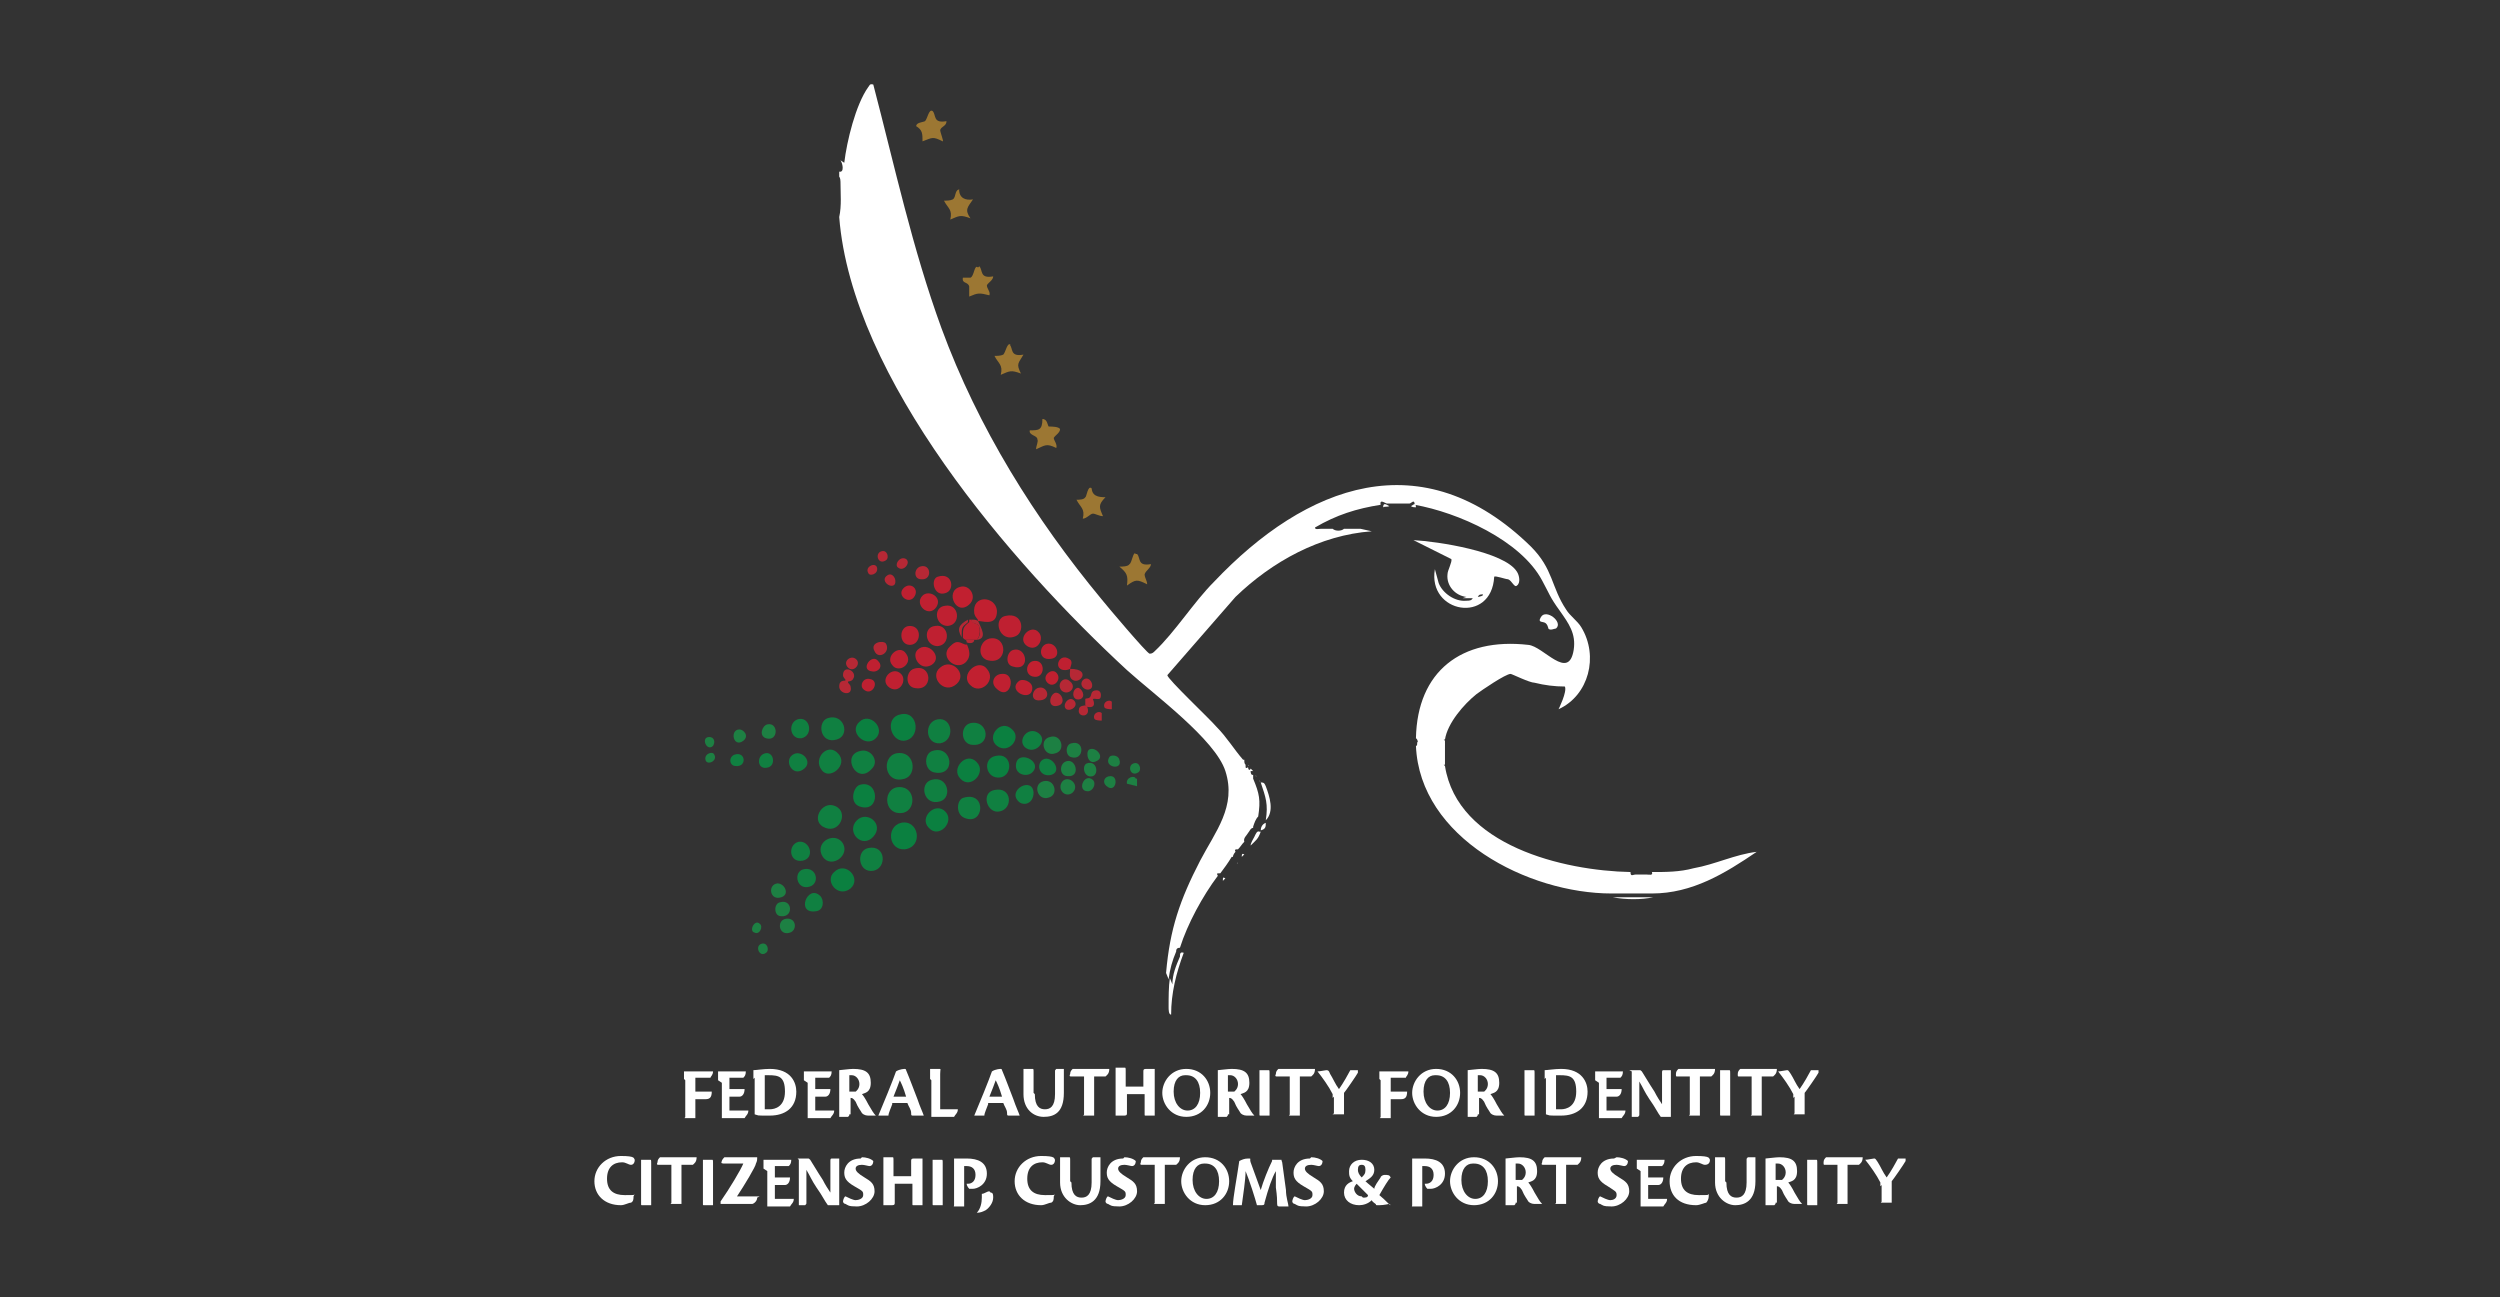 <?xml version="1.0" encoding="UTF-8"?>
<svg id="Layer_1" xmlns="http://www.w3.org/2000/svg" version="1.1" viewBox="0 0 198.1 102.8">
  <rect x="0" y="0" width="198.1" height="102.8" fill="#333333" stroke="none"/>
  <!-- Generator: Adobe Illustrator 29.1.0, SVG Export Plug-In . SVG Version: 2.1.0 Build 142)  -->
  <defs>
    <style>
      .st0 {
        fill: #9c7733;
      }

      .st1 {
        fill: #108041;
      }

      .st2 {
        fill: #c12030;
      }

      .st3 {
        fill: #bf2031;
      }

      .st4 {
        fill: #fff;
      }

      .st5 {
        fill: #0b8040;
      }

      .st6 {
        fill: #b62835;
      }

      .st7 {
        fill: #1d8043;
      }
    </style>
  </defs>
  <path class="st4" d="M66.9,12.9c.2-1.7.9-4.6,1.9-6,.1-.1.1-.3.4-.2,1.7,6.5,3.1,13,5.4,19.3,2.9,7.9,7.4,15.1,12.7,21.5.4.5,3.6,4.3,3.8,4.3.2,0,.3-.1.4-.2,1.6-1.5,3.1-3.9,4.7-5.5,7.3-7.7,16.5-11.2,25.1-2.8,1.8,1.8,1.6,3.2,2.8,5,.3.5.9.9,1.2,1.4,1.4,2.3.6,5.4-1.8,6.5,0,0,.7-1.4.5-1.8-.8,0-1.6-.1-2.4-.3-.4,0-1.8-.7-1.9-.7-.4,0-2.3,1.3-2.7,1.6-1,.8-2.3,2.3-2.5,3.6h-.1c0,0,.1.1.1.1,0,.5,0,1.4,0,1.9h-.1c0,0,.1.1.1.1,1,6.3,9.4,8.3,14.7,8.4,0,.4.2.2.4.2.3,0,.6,0,.9,0,.2,0,.5.1.4-.2,1.1,0,2.2,0,3.3-.3,1.7-.3,3.3-1.1,5-1.3-2.5,1.7-5.1,3.3-8.3,3.3-1,0-2.1,0-3.2,0-6.6,0-15.2-4.4-15.5-11.7.2,0,.2-.5,0-.6.1-5.3,3.6-8,8.9-7.4,1.2.1,3.2,2.9,3.6.4.2-1.3-.4-2.1-1.1-3.1-.8-1.1-.8-1.3-1.4-2.4-1.7-3.2-6.7-5.4-10.1-6,0-.5-.3-.1-.4-.1-.5,0-1.2,0-1.8,0-.1,0-.6-.4-.5.1-1.9.3-3.5.8-5.2,1.8,0,.2.3.1.5.1h0c0,0,0,0,0,0h.9c.2.2.7.2.9,0,.4,0,.9,0,1.3,0l.9.2c-4.1.3-7.9,2.4-10.8,5.2l-5.4,6.2c0,.3,3.4,3.5,3.9,4.1.8.8,1.4,1.8,2.1,2.6h.1c0,.2,0,.3.1.4,0,.3,0,.3.2.2,0,0,0,.2.1.2h.1c0,.2,0,.3.1.4h.1c0,.1,0,.2,0,.3.5,1.2.6,1.7.4,3h0c-.2.2-.3.5-.4.8,0,0,0,0,0,.1-.2,0-.3.3-.4.4-.1.2-.4.4-.3.7-.2.2-.3.4-.5.6-.2,0-.3,0-.2.2,0,0-.2.2-.2.4h-.1c-.3.5-.6.9-.9,1.3-.3,0-.3,0-.2.2-1.2,1.6-2.4,3.8-3,5.7-.3,0-.3.2-.3.3-.3.7-.5,1.4-.6,2.2l-.2-.5c.3-3.5,1.1-5.8,2.7-8.9,1.2-2.3,2.9-4.3,2-7.1-.8-2.5-5.7-6.1-7.8-8-9.2-8.5-21.8-23.1-22.8-35.9.2-.9.1-1.9.1-2.8,0-.3-.1-.4-.1-.4v-.4c.4.1.3-.6.1-.9"/>
  <path class="st4" d="M116.2,47.3c-.9-.1-1.6-.9-1.5-1.8,0-.3.4-1,.3-1.2l-3-1.5c1.9.1,7.2.9,8.2,2.5.2.3.3.9,0,1.1-.2.2-.4-.4-.7-.5-.2,0-1-.3-1.1-.2-.2,3.8-5.3,2.9-4.7-.6l.3,1.1c.3.8,1.3,1.5,2.2,1.4.2,0,.4,0,.5-.2-.2,0-.5,0-.8,0M117.5,47.1c-.2,0-.3,0-.4.2.1,0,.5-.1.4-.2"/>
  <path class="st5" d="M71.4,65.2c1.4-.3,1.8,1.9.3,2.1-1.3.1-1.5-1.8-.3-2.1"/>
  <path class="st5" d="M71.4,56.6c1.4-.3,1.6,2,.2,2.1-1.1,0-1.5-1.9-.2-2.1"/>
  <path class="st1" d="M71,59.7c1.5-.3,1.7,1.7.7,2-1.6.5-1.9-1.7-.7-2"/>
  <path class="st1" d="M71,62.4c1.5-.3,1.7,1.7.6,2-1.5.3-1.7-1.7-.6-2"/>
  <path class="st0" d="M90.1,43.9c.3.3,0,1,1.1.8,0,.3-.4.5-.5.8,0,.3.2.5.2.8-.8-.4-.9-.4-1.6.1.1-.8,0-1-.6-1.5.2,0,.7,0,.8-.2.2-.1.3-1.1.5-.8"/>
  <path class="st0" d="M73.9,8.8c.3.3,0,1,1.1.8,0,.4-.4.4-.5.7,0,.2.3.9.2.9-.8-.4-.8-.3-1.6,0,0-.6,0-.9-.5-1.2,0-.3.5-.3.7-.4.2-.2.3-1,.6-.8"/>
  <path class="st0" d="M77.6,21.1c.3.3,0,1,1.1.8,0,.3-.4.5-.5.7,0,.3.3.5.2.8-.8-.2-.9-.2-1.6.1,0-.2,0-.5,0-.8-.1-.4-.6-.2-.5-.7.2,0,.4,0,.6,0,.3-.1.3-1.1.6-.8"/>
  <path class="st0" d="M86.5,38.6c0,.7.5.8,1.1.8-.6.6-.5.8-.2,1.5-.3,0-.6-.2-.8-.2s-.5.4-.8.4c.2-.8-.2-.9-.5-1.5.2,0,.6,0,.7-.2.1,0,.2-1,.5-.7"/>
  <path class="st0" d="M83.2,33.8c.1,0,.7,0,.8.2,0,.3-.4.5-.5.7,0,.2.3.5.2.8-.8-.4-.9-.2-1.6.1,0-.3.2-.6.1-.8,0-.3-.7-.3-.6-.7.7,0,1,0,1-.9.4,0,.4.5.5.6"/>
  <path class="st0" d="M80,27.3c.3.3,0,1,1.1.8-.4.7-.6.7-.2,1.5-.8-.3-.9-.2-1.6.1.2-.8-.2-.9-.5-1.5.2,0,.5,0,.7-.1.2-.2.3-1,.6-.8"/>
  <path class="st0" d="M76,15c0,.7.5.9,1.1.8-.4.6-.7.8-.2,1.5-.8-.3-.9-.2-1.6.1.2-.8-.2-.9-.5-1.5.2,0,.5,0,.7-.1.3-.2.1-.8.6-.8"/>
  <path class="st5" d="M67.9,65c.8-.8,2.2.3,1.3,1.3-.9,1-2.2-.4-1.3-1.3"/>
  <path class="st5" d="M66.1,69.1c.9-.9,2.2.5,1.3,1.3-1,.8-2.1-.6-1.3-1.3"/>
  <path class="st1" d="M68.2,59.5c.8-.2,1.5.8.9,1.4-1.2,1.4-2.5-1.1-.9-1.4"/>
  <path class="st1" d="M68.8,67.2c1.4-.3,1.5,1.6.4,1.8-1.2.2-1.4-1.6-.4-1.8"/>
  <path class="st2" d="M76.6,51c.2.5.4,1-.1,1.5-.8.7-2.1-.5-1.2-1.3.6-.6.8-.2,1.3-.1"/>
  <path class="st1" d="M73.9,59.5c1.6-.5,1.9,2.1.1,1.7-.8-.2-.8-1.5-.1-1.7"/>
  <path class="st1" d="M66.7,66.7c.8,1-.8,2.2-1.5,1.2-.7-1.1.8-2,1.5-1.2"/>
  <path class="st2" d="M74.5,52.9c.9-.8,2.2.5,1.3,1.3-1,.9-2.2-.6-1.3-1.3"/>
  <path class="st2" d="M77.5,49.2c0-.2-.2-.2-.3-.6-.2-1.5,1.7-1.4,1.8-.2,0,1.1-.8.9-1.5.8"/>
  <path class="st1" d="M74.3,57c1.2-.2,1.4,1.7.2,1.9-1.2.1-1.3-1.7-.2-1.9"/>
  <path class="st3" d="M78.4,50.6c1.5-.3,1.5,2.2-.2,1.7-.8-.3-.6-1.5.2-1.7"/>
  <path class="st1" d="M65.1,61c-.7-.9.5-2.2,1.3-1.3.9.9-.7,2.2-1.3,1.3"/>
  <path class="st1" d="M73.8,61.8c1.3-.4,1.7,1.4.7,1.7-1.3.4-1.7-1.4-.7-1.7"/>
  <path class="st1" d="M76.4,63.2c1.8-.5,1.6,2.3,0,1.6-.7-.3-.6-1.5,0-1.6"/>
  <path class="st5" d="M69.4,58.5c-.8.8-2.2-.5-1.3-1.3.8-.8,2.1.5,1.3,1.3"/>
  <path class="st1" d="M65.6,56.9c1.3-.4,1.8,1.4.7,1.7-1.3.4-1.6-1.4-.7-1.7"/>
  <path class="st5" d="M68.1,62.2c1.6-.5,1.7,2.3,0,1.7-.8-.3-.5-1.5,0-1.7"/>
  <path class="st1" d="M66.4,64c.8.6,0,2.2-1.2,1.5-1-.6.1-2.3,1.2-1.5"/>
  <path class="st1" d="M76.9,57.3c1.5-.3,1.7,2,0,1.7-.8-.2-.8-1.5,0-1.7"/>
  <path class="st3" d="M79.7,48.8c1.4-.3,1.5,1.3.8,1.6-1.3.6-1.9-1.4-.8-1.6"/>
  <path class="st2" d="M78.2,53c.8.9-.5,2.1-1.3,1.3-.9-.8.6-2.2,1.3-1.3"/>
  <path class="st5" d="M74.9,64.3c.8.8-.5,2.2-1.3,1.3-.8-.8.5-2.1,1.3-1.3"/>
  <path class="st5" d="M77.4,60.4c.8.8-.5,2.2-1.3,1.3-.8-.8.5-2.2,1.3-1.3"/>
  <path class="st1" d="M78.8,62.6c1.4-.3,1.5,1.5.4,1.7-1,.2-1.5-1.5-.4-1.7"/>
  <path class="st5" d="M78.9,59.9c1.3-.3,1.4,1.5.4,1.7-1.2.2-1.5-1.5-.4-1.7"/>
  <path class="st5" d="M80.2,57.8c.8.7-.3,2-1.2,1.3-.9-.7.3-2.2,1.2-1.3"/>
  <path class="st2" d="M76.1,46.5c.7-.2,1.3.7.8,1.3-1.1,1.2-2.1-1-.8-1.3"/>
  <path class="st3" d="M72.4,53c1.5-.5,1.6,1.9,0,1.5-.7-.2-.6-1.3,0-1.5"/>
  <path class="st3" d="M74.9,48c1.1-.2,1.3,1.5.2,1.6-1,0-1.2-1.5-.2-1.6"/>
  <path class="st3" d="M74.1,49.6c1.1-.2,1.3,1.5.2,1.6-1,0-1.2-1.5-.2-1.6"/>
  <path class="st3" d="M72.7,51.5c.8-.8,2.1.6,1.1,1.2-.9.5-1.6-.7-1.1-1.2"/>
  <path class="st2" d="M77,49.1c0,.4.5.2.6.6.1.4,0,.8-.2,1h-.1c-.2,0-.5,0-.8,0,0,0-.2-.1-.2-.2,0-.7,0-.8.5-1.2,0,0,0-.2,0-.2,0,0,.2,0,.2,0"/>
  <path class="st1" d="M63.3,66.7c.9-.1,1.3,1.3.3,1.5-1.1.2-1.2-1.3-.3-1.5"/>
  <path class="st1" d="M63.2,57c1-.3,1.3,1.3.3,1.5-.9.1-1.1-1.2-.3-1.5"/>
  <path class="st1" d="M81.2,59.2c-.6-.6.3-1.7,1.1-1.1.8.6-.3,1.8-1.1,1.1"/>
  <path class="st1" d="M63.6,68.9c1-.3,1.4.9.7,1.3-1.1.5-1.5-1-.7-1.3"/>
  <path class="st1" d="M81.8,61.2c-.4.4-1.3.2-1.3-.5,0-1.4,2.2-.4,1.3.5"/>
  <path class="st1" d="M80.7,63.5c-.9-.9,1.1-2,1.2-.7,0,.9-.8,1.1-1.2.7"/>
  <path class="st1" d="M65,71c.3.3.3,1.1-.3,1.2-1.7.3-.7-2.2.3-1.2"/>
  <path class="st3" d="M72.1,49.6c1,0,.9,1.5,0,1.5s-.9-1.5,0-1.5"/>
  <path class="st3" d="M71.4,53.4c.5.5-.1,1.6-.9,1.1-.9-.6.2-1.8.9-1.1"/>
  <path class="st1" d="M62.7,59.9c.7-.7,1.9.5.9,1.1-.8.5-1.4-.6-.9-1.1"/>
  <path class="st3" d="M73.1,47.2c.5-.5,1.6.1,1.1.9-.6.9-1.8-.2-1.1-.9"/>
  <path class="st3" d="M74.3,45.7c1.2-.4,1.4,1.1.6,1.3-.9.3-1.2-1.1-.6-1.3"/>
  <path class="st3" d="M80.3,51.5c1.1-.3,1.4,1.8-.1,1.3-.6-.2-.4-1.2.1-1.3"/>
  <path class="st3" d="M82.3,50.1c.5.5-.1,1.6-.9,1.1-.9-.6.3-1.8.9-1.1"/>
  <path class="st3" d="M79.4,53.4c1.2-.1.7,2.2-.4,1.2-.6-.5-.2-1.2.4-1.2"/>
  <path class="st4" d="M93.8,75.5c-.6,1.6-1,3.2-1,4.9-.2,0-.2-.4-.2-.6,0-.8,0-1.6.1-2.3l.2.5c0-.8.3-1.5.6-2.2,0-.2,0-.4.3-.3"/>
  <path class="st7" d="M83.2,58.4c.9-.3,1.3,1.1.4,1.3-.9.3-1.3-1.1-.4-1.3"/>
  <path class="st3" d="M70.7,52.7c-.6-.7.6-1.7,1.1-.9.6.8-.6,1.6-1.1.9"/>
  <path class="st7" d="M82.7,61.9c.9-.2,1.2,1.1.4,1.3-.9.3-1.3-1.1-.4-1.3"/>
  <path class="st1" d="M82.5,60.3c.7-.7,1.8.8.8,1.1-.8.2-1.2-.6-.8-1.1"/>
  <path class="st3" d="M80.7,54c.3-.3,1.1,0,1.1.5,0,1.2-2,.3-1.1-.5"/>
  <path class="st3" d="M83.1,51c.7,0,1,1.1.2,1.2-1.1.2-1-1.2-.2-1.2"/>
  <path class="st2" d="M81.8,52.4c1.1-.3,1.1,1.5,0,1.2-.6-.2-.5-1,0-1.2"/>
  <path class="st6" d="M67.2,54.1c0,0,.2.2.2.3.2.8-.9.6-.9,0s.5-.4.5-.5-.2-.2-.2-.4c0-.9,1.2-.3.8.3-.1.2-.4.2-.4.2"/>
  <path class="st4" d="M122.7,49.9s0-.3-.2-.5c-.2-.2-.7,0-.4-.5.4-.7,1.8.4,1.2.9-.1,0-.5.2-.6,0"/>
  <path class="st7" d="M61.8,71.5c1-.3,1.1,1.2.1,1.1-.6,0-.6-1-.1-1.1"/>
  <path class="st7" d="M84.9,58.9c1.1-.3,1,1.4,0,1.1-.5-.1-.5-1,0-1.1"/>
  <path class="st7" d="M84.6,60.3c.7-.1,1,1.3,0,1.2-.7,0-.7-1.1,0-1.2"/>
  <path class="st7" d="M62.3,72.8c.8-.1.9.9.3,1.1-.9.3-1.1-1-.3-1.1"/>
  <path class="st7" d="M60.8,57.4c.9-.2.9,1.4-.1,1.1-.6-.2-.3-1,.1-1.1"/>
  <path class="st7" d="M84.2,61.9c.5-.5,1.4.3.8.9-.6.5-1.3-.3-.8-.9"/>
  <path class="st1" d="M60.6,59.7c.7-.2.9.9.3,1.1-.9.3-1-.9-.3-1.1"/>
  <path class="st7" d="M61.6,70c.6,0,1,.9.3,1.1-.9.3-1.1-1-.3-1.1"/>
  <path class="st6" d="M86,55.9h.1c.5,1-.8,1-.6.3,0-.3.5-.3.5-.3"/>
  <path class="st6" d="M86,55.9c0,0,0-.4,0-.5,0-.1.3,0,.4-.2.1-.1,0-.5.5-.5.3,0,.4.3.3.6-.1.2-.5,0-.6.1,0,0,.4.8-.5.6,0,0,0-.1-.1-.1"/>
  <path class="st6" d="M72.9,44.9c.9-.3,1,1.1.1,1-.6,0-.6-.8-.1-1"/>
  <path class="st3" d="M71.6,46.6c.5-.5,1.2,0,.9.6-.4.8-1.5,0-.9-.6"/>
  <path class="st6" d="M82.3,54.5c.7-.2,1.1,1,0,1-.7,0-.5-.9,0-1"/>
  <path class="st3" d="M68.4,54.6c-.3-.3,0-.9.5-.8.9.1.2,1.5-.5.8"/>
  <path class="st3" d="M69.6,52.4c.4.4,0,.9-.5.8-1-.1,0-1.5.5-.8"/>
  <path class="st3" d="M84.8,53c0,0-.2.1-.4.1-1,0-.5-1.4.3-.9.4.2.1.6.1.8"/>
  <path class="st6" d="M70.2,51c.4.7-.6,1.3-.9.6-.4-.7.7-.9.9-.6"/>
  <path class="st2" d="M83.7,53.3c.5.5-.2,1.3-.7.8-.5-.5.3-1.2.7-.8"/>
  <path class="st7" d="M58.6,57.8c.3,0,.8.5.3.9-.8.6-1.1-.9-.3-.9"/>
  <path class="st7" d="M86.1,60.5c.8-.3,1,.8.5,1-.7.2-.9-.8-.5-1"/>
  <path class="st7" d="M86.3,59.4c.5-.3,1.3.6.6.9-.7.4-.9-.7-.6-.9"/>
  <path class="st6" d="M84.8,53c1.8,0,.7,1.4.1.8-.2-.2-.1-.6-.1-.8"/>
  <path class="st4" d="M66.8,17.5s-.1-.2-.1-.4c0-.9,0-2,.1-2.9,0,0,.1.1.1.4,0,.9,0,2-.1,2.8"/>
  <path class="st7" d="M86.6,61.8c.3.3,0,.9-.4.9-.9,0-.3-1.5.4-.9"/>
  <path class="st6" d="M83.6,54.9c.5-.1.9.8.3,1-.9.3-.8-.8-.3-1"/>
  <path class="st4" d="M131,71.1c-.9.2-2.2.2-3.2,0,1,0,2.1,0,3.2,0"/>
  <path class="st6" d="M84.1,54.7c-.4-.5.2-1.2.7-.7.6.5-.2,1.2-.7.7"/>
  <path class="st1" d="M58.2,59.8c.9-.3,1,1,.1.9-.5,0-.6-.7-.1-.9"/>
  <path class="st4" d="M99.9,62c.3,0,.3.1.4.3.3.8.7,2,0,2.7.2-1.3,0-1.8-.4-3"/>
  <path class="st7" d="M88,61.5c.7,0,.4,1.4-.3.8-.4-.3-.2-.8.3-.8"/>
  <path class="st7" d="M87.9,60c.1-.2.7-.2.8.2.3.9-1.3.6-.8-.2"/>
  <path class="st6" d="M85.8,53.9c.4-.4.9.2.7.6-.3.4-1.1-.1-.7-.6"/>
  <path class="st6" d="M67.2,52.9c-.5-.5.3-1.1.7-.6.3.4-.3,1-.7.6"/>
  <path class="st6" d="M70.9,46.3c-.3.4-1.2-.3-.6-.7.4-.3.8.3.6.7"/>
  <path class="st6" d="M85.1,55.5c.4.4-.2.9-.6.7-.4-.3.2-1.1.6-.7"/>
  <path class="st6" d="M71.2,45c-.4-.2.1-1,.6-.7.4.3-.2,1-.6.7"/>
  <path class="st6" d="M85.4,54.5c.3,0,.7.7.2.9-.7.2-.7-.8-.2-.9"/>
  <path class="st7" d="M89.8,60.5c.5-.2.7.5.4.7-.6.4-.9-.5-.4-.7"/>
  <path class="st7" d="M60.3,74.8c.5-.2.7.5.4.7-.5.4-.9-.5-.4-.7"/>
  <path class="st6" d="M69.8,43.7c.5-.2.7.5.4.7-.6.4-.9-.5-.4-.7"/>
  <path class="st7" d="M90.1,61.7c0,.1,0,.4,0,.6l-.8-.2c-.1-.5.6-.7.7-.4"/>
  <path class="st7" d="M56.5,59.1c-.5.5-1-.7-.3-.7.4,0,.5.4.3.7"/>
  <path class="st7" d="M56.6,59.8c.3.5-.6.9-.7.4-.1-.5.6-.7.7-.4"/>
  <path class="st7" d="M60.2,73.2c.3.2,0,.9-.4.7-.5-.1,0-1.1.4-.7"/>
  <path class="st6" d="M68.8,45.4c-.3-.5.6-.9.7-.4.1.5-.6.7-.7.4"/>
  <path class="st4" d="M131,69.5c0,.4-.2.2-.4.2-.3,0-.6,0-.9,0-.2,0-.5.1-.4-.2.6,0,1.2,0,1.8,0"/>
  <path class="st6" d="M87.3,56.5c0,0,0,.6,0,.6-.1,0-.6,0-.6-.2-.1-.4.4-.6.6-.4"/>
  <path class="st6" d="M88.1,55.6c0,0,0,.6,0,.6-.1,0-.6,0-.6-.2-.1-.4.4-.6.6-.4"/>
  <path class="st6" d="M77.5,49.2c.2.5.8,1.4-.1,1.5.3-.3.3-.7.2-1-.1-.4-.7-.2-.6-.6.2,0,.3,0,.5.1"/>
  <path class="st4" d="M66.9,12.9c.2.2.3,1-.1.9,0-.4,0-.6.1-.9"/>
  <path class="st6" d="M76.7,49.1s0,.2,0,.2c-.5.4-.5.4-.5,1.2-.4-.7-.2-1,.5-1.4"/>
  <path class="st6" d="M77.2,50.7c0,.3-.4.3-.6.2,0,0,0-.2-.1-.2.2,0,.5,0,.8,0"/>
  <path class="st4" d="M110.1,40.1c-.2.1-.3,0-.5.1,0-.5.4-.1.5-.1"/>
  <path class="st4" d="M106.8,42.2c-.2.2-.7.2-.9,0h.9"/>
  <path class="st4" d="M99.9,65.8c0-.2.1-.5.4-.6,0,.3,0,.5-.4.6"/>
  <path class="st4" d="M112.3,59.4v-.6c.2,0,.2.5,0,.6"/>
  <path class="st4" d="M99.9,65.9c-.2.6-.4.7-.8,1.1,0-.2.2-.5.3-.7.1-.2.2-.5.4-.4"/>
  <path class="st4" d="M111.8,40.1c.1,0,.4-.4.4.1-.1,0-.3,0-.4-.1"/>
  <path class="st4" d="M98.6,67.7c-.2.2-.2.2-.2.2,0-.2,0-.3.2-.2"/>
  <path class="st4" d="M97.1,69.6c-.2.2-.2.2-.2.2,0-.3,0-.3.2-.2"/>
  <path class="st4" d="M99.1,60.9s0,0,.2.2c-.3,0-.3,0-.2-.2"/>
  <path class="st4" d="M114.5,59h-.1c0,0,.1-.1.1-.1h0"/>
  <path class="st4" d="M99,60.7h-.1c0-.1,0,0,.1,0"/>
  <path class="st4" d="M104.9,42.2h.1,0c0,0,0,0,0,0Z"/>
  <path class="st4" d="M98,68.4h.1c0-.1,0,0-.1,0"/>
  <path class="st4" d="M99.9,61.9h-.1c0-.1,0,0,.1,0"/>
  <path class="st4" d="M99.6,61.5h-.1c0-.1,0,0,.1,0"/>
  <path class="st4" d="M114.5,61h-.1c0,0,.1-.1.1-.1h0"/>
  <path class="st4" d="M54.2,85.5c0-.2,0-.4,0-.6.1,0,.5,0,.8,0h1.5c0,.3-.2.4-.2.5,0,0-.2,0-.5,0h-.7v1.1h1.3c0,.5-.2.6-.5.6h-.8c0,.6,0,1.1,0,1.5,0,0-.4,0-.7,0s-.1,0-.1-.1v-2.9h0Z"/>
  <path class="st4" d="M56.9,85.6c0-.3,0-.5,0-.7.2,0,.5,0,.8,0h1.4c0,.3-.1.4-.2.5,0,0-.3,0-.6,0h-.5v.9h1.2c0,.4-.2.6-.4.6h-.8v1.1c.1,0,.3,0,.5,0s.7,0,1,0h0c0,.3-.2.4-.3.6,0,0-.4,0-.8,0s-.9,0-1,0h0v-2.8h0Z"/>
  <path class="st4" d="M59.7,85.5c0-.4,0-.5,0-.7.2,0,.8-.1,1.3-.1,1.7,0,2.1,1.1,2.1,1.8,0,1.3-.9,1.9-2.1,1.9s-.8,0-1.2-.1v-2.9h0ZM60.6,87.9c.1,0,.3,0,.4,0,.4,0,1.2-.2,1.2-1.4s-.5-1.3-1.3-1.3-.3,0-.3,0v2.7h0Z"/>
  <path class="st4" d="M63.7,85.6c0-.3,0-.5,0-.7.2,0,.5,0,.8,0h1.4c0,.3-.1.4-.2.5,0,0-.3,0-.6,0h-.5v.9h1.2c0,.4-.2.6-.4.6h-.8v1.1c.1,0,.3,0,.5,0s.7,0,1,0h0c0,.3-.2.4-.3.6,0,0-.4,0-.8,0s-.9,0-1,0h0v-2.8h0Z"/>
  <path class="st4" d="M67.3,88.3c0,.1,0,.1-.1.2-.2,0-.6,0-.7,0,0-.2,0-.6,0-1.1v-2c0-.3,0-.4,0-.6.1,0,.8-.1,1.1-.1,1,0,1.4.3,1.4,1.1s-.5.8-.7.9c.1.1.3.4.5.8.3.5.4.7.6.9h0s-.3,0-.5,0-.4,0-.6-.2c-.1-.2-.3-.4-.5-.9-.2-.3-.3-.3-.4-.3h0v1.3h0ZM67.3,86.5c.1,0,.4,0,.5,0,0,0,.3-.2.3-.6s-.3-.7-.6-.7-.2,0-.2,0v1.2h0Z"/>
  <path class="st4" d="M70.7,87.5c-.1.3-.3.7-.3.9,0,0,0,0-.2,0s-.4,0-.6,0h0c.3-.7,1.2-2.9,1.4-3.5h0c.3-.2.7-.2.7-.2s.1,0,.1.1c.3.7.7,1.8.9,2.3.2.6.4,1,.5,1.3h0c-.1,0-.6,0-.8,0s-.2,0-.2-.2c0-.3-.2-.5-.3-.8h-1.2,0ZM71.8,86.9c-.2-.7-.4-1.1-.5-1.3-.1.3-.3.8-.5,1.3h.9Z"/>
  <path class="st4" d="M73.7,85.5c0-.4,0-.6,0-.8.1,0,.5,0,.7,0s.1,0,.1.4v2.8c.1,0,.3,0,.5,0s.6,0,.9,0h0c0,.3-.2.4-.3.6,0,0-.3,0-.8,0s-.9,0-1,0h0v-2.9h0Z"/>
  <path class="st4" d="M78.3,87.5c-.1.3-.3.7-.3.9,0,0,0,0-.2,0s-.4,0-.6,0h0c.3-.7,1.2-2.9,1.4-3.5h0c.3-.2.7-.2.7-.2s.1,0,.1.1c.3.7.7,1.8.9,2.3.2.6.4,1,.5,1.3h0c-.1,0-.6,0-.8,0s-.2,0-.2-.2c0-.3-.2-.5-.3-.8h-1.2,0ZM79.4,86.9c-.2-.7-.4-1.1-.5-1.3-.1.3-.3.8-.5,1.3h.9Z"/>
  <path class="st4" d="M82,86.7c0,1,.4,1.2.8,1.2s.8-.2.8-1.2v-1.8c0-.1,0-.1.1-.2.2,0,.5,0,.6,0,0,.2,0,.6,0,1.1v.8c0,1.6-.8,1.9-1.6,1.9s-1.6-.6-1.6-1.8v-1.2c0-.4,0-.6,0-.8.1,0,.6,0,.7,0s.1,0,.1.3v1.6h0Z"/>
  <path class="st4" d="M85.9,85.3h-1c-.1,0-.2,0-.1-.2,0-.2.1-.3.2-.4.1,0,.3,0,.8,0h2.1c0,.4-.2.5-.3.6h-.9v2.4c0,.4,0,.6,0,.7-.2,0-.4,0-.7,0s-.1,0-.1-.1v-3h0Z"/>
  <path class="st4" d="M90.6,86.2v-1.3c0-.1,0-.2.2-.2.2,0,.5,0,.7,0,0,.2,0,.6,0,1.1v1.9c0,.4,0,.6,0,.7-.1,0-.6,0-.7,0s-.1,0-.1-.1v-1.6c-.1,0-.3,0-.6,0h-.8v1.5c0,.1,0,.2-.2.2-.2,0-.5,0-.7,0,0-.2,0-.6,0-1.1v-1.9c0-.4,0-.6,0-.8.2,0,.6,0,.7,0s.1,0,.1.3v1.2h1.4,0Z"/>
  <path class="st4" d="M94,84.7c1.2,0,1.9.9,1.9,1.9s-.7,1.9-1.9,1.9-1.9-1-1.9-1.9.7-1.9,1.9-1.9h0ZM93.9,85.2c-.5,0-.9.4-.9,1.3s.5,1.5,1.1,1.5,1-.5,1-1.4-.4-1.4-1.1-1.4h0Z"/>
  <path class="st4" d="M97.3,88.3c0,.1,0,.1-.1.2-.2,0-.6,0-.7,0,0-.2,0-.6,0-1.1v-2c0-.3,0-.4,0-.6.1,0,.8-.1,1.1-.1,1,0,1.4.3,1.4,1.1s-.5.8-.7.9c.1.1.3.4.5.8.3.5.4.7.6.9h0s-.3,0-.5,0-.4,0-.6-.2c-.1-.2-.3-.4-.5-.9-.2-.3-.3-.3-.4-.3h0v1.3h0ZM97.3,86.5c.1,0,.4,0,.5,0,0,0,.3-.2.3-.6s-.3-.7-.6-.7-.2,0-.2,0v1.2h0Z"/>
  <path class="st4" d="M99.8,85.5c0-.4,0-.6,0-.7.1,0,.6,0,.7,0s.1,0,.1.3v2.6c0,.4,0,.6,0,.7,0,0-.6,0-.7,0s-.1,0-.1-.1v-2.8h0Z"/>
  <path class="st4" d="M102.2,85.3h-1c-.1,0-.2,0-.1-.2,0-.2.1-.3.2-.4.1,0,.3,0,.8,0h2.1c0,.4-.2.5-.3.6h-.9v2.4c0,.4,0,.6,0,.7-.2,0-.4,0-.7,0s-.1,0-.1-.1v-3h0Z"/>
  <path class="st4" d="M105.6,87c0-.1,0-.2,0-.3-.3-.6-.8-1.3-1.2-1.8h0c.2,0,.6-.1.7-.1s.2,0,.3.3c.2.3.4.8.7,1.2.3-.4.8-1.3.9-1.5.2,0,.5,0,.6,0,0,0,0,.1,0,.2-.1.2-1,1.5-1.1,1.6,0,0,0,.2,0,.2v.8c0,.4,0,.6,0,.7-.2,0-.3,0-.7,0s-.1,0-.1-.1v-1.3h0Z"/>
  <path class="st4" d="M109.3,85.5c0-.2,0-.4,0-.6.1,0,.5,0,.8,0h1.5c0,.3-.2.4-.2.5,0,0-.2,0-.5,0h-.7v1.1h1.3c0,.5-.2.6-.5.6h-.8c0,.6,0,1.1,0,1.5,0,0-.4,0-.7,0s-.1,0-.1-.1v-2.9h0Z"/>
  <path class="st4" d="M113.8,84.7c1.2,0,1.9.9,1.9,1.9s-.7,1.9-1.9,1.9-1.9-1-1.9-1.9.7-1.9,1.9-1.9h0ZM113.7,85.2c-.5,0-.9.4-.9,1.3s.5,1.5,1.1,1.5,1-.5,1-1.4-.4-1.4-1.1-1.4h0Z"/>
  <path class="st4" d="M117.1,88.3c0,.1,0,.1-.1.2-.2,0-.6,0-.7,0,0-.2,0-.6,0-1.1v-2c0-.3,0-.4,0-.6.1,0,.8-.1,1.1-.1,1,0,1.4.3,1.4,1.1s-.5.8-.7.9c.1.1.3.4.5.8.3.5.4.7.6.9h0s-.3,0-.5,0-.4,0-.6-.2c-.1-.2-.3-.4-.5-.9-.2-.3-.3-.3-.4-.3h0v1.3h0ZM117.1,86.5c.1,0,.4,0,.5,0,0,0,.3-.2.3-.6s-.3-.7-.6-.7-.2,0-.2,0v1.2h0Z"/>
  <path class="st4" d="M120.8,85.5c0-.4,0-.6,0-.7.1,0,.6,0,.7,0s.1,0,.1.3v2.6c0,.4,0,.6,0,.7-.1,0-.6,0-.7,0s-.1,0-.1-.1v-2.8h0Z"/>
  <path class="st4" d="M122.4,85.5c0-.4,0-.5,0-.7.2,0,.8-.1,1.3-.1,1.7,0,2.1,1.1,2.1,1.8,0,1.3-.9,1.9-2.1,1.9s-.8,0-1.2-.1v-2.9h0ZM123.3,87.9c.1,0,.3,0,.4,0,.4,0,1.2-.2,1.2-1.4s-.5-1.3-1.3-1.3-.3,0-.3,0v2.7h0Z"/>
  <path class="st4" d="M126.4,85.6c0-.3,0-.5,0-.7.2,0,.5,0,.8,0h1.4c0,.3-.1.4-.2.5,0,0-.3,0-.6,0h-.5v.9h1.2c0,.4-.2.6-.4.6h-.8v1.1c.1,0,.3,0,.5,0s.7,0,1,0h0c0,.3-.2.4-.3.6,0,0-.4,0-.8,0s-.9,0-1,0h0v-2.8h0Z"/>
  <path class="st4" d="M129.1,84.8h0c.1,0,.7,0,.8,0s.1,0,.2.1c.2.3.6,1,1,1.6.2.4.4.7.6,1,0-.4,0-.6,0-.9v-1.6c0-.1,0-.2.1-.2.2,0,.4,0,.6,0,0,.2,0,.6,0,1.1v2.6c0,0-.4,0-.6,0s-.1,0-.2,0c-.3-.4-.4-.7-.9-1.4-.4-.6-.5-.9-.8-1.4,0,.5,0,.8,0,1.1v1.5c0,.1,0,.1-.1.2-.1,0-.3,0-.5,0,0-.2,0-.6,0-1.1v-2.4h0c0-.1,0-.1,0-.1Z"/>
  <path class="st4" d="M133.9,85.3h-1c-.1,0-.1,0-.1-.2,0-.2.1-.3.2-.4.1,0,.3,0,.8,0h2.1c0,.4-.2.5-.3.6h-.9v2.4c0,.4,0,.6,0,.7-.2,0-.4,0-.7,0s-.1,0-.1-.1v-3h0Z"/>
  <path class="st4" d="M136.3,85.5c0-.4,0-.6,0-.7.1,0,.6,0,.7,0s.1,0,.1.3v2.6c0,.4,0,.6,0,.7-.1,0-.6,0-.7,0s-.1,0-.1-.1v-2.8h0Z"/>
  <path class="st4" d="M138.8,85.3h-1c-.1,0-.1,0-.1-.2,0-.2.1-.3.2-.4.1,0,.3,0,.8,0h2.1c0,.4-.2.5-.3.6h-.9v2.4c0,.4,0,.6,0,.7-.2,0-.4,0-.7,0s-.1,0-.1-.1v-3h0Z"/>
  <path class="st4" d="M142.1,87c0-.1,0-.2,0-.3-.3-.6-.8-1.3-1.2-1.8h0c.2,0,.6-.1.7-.1s.1,0,.3.3c.2.3.4.8.7,1.2.3-.4.8-1.3.9-1.5.2,0,.5,0,.6,0,0,0,0,.1,0,.2-.1.2-1,1.5-1.1,1.6,0,0,0,.2,0,.2v.8c0,.4,0,.6,0,.7-.2,0-.4,0-.7,0s-.1,0-.1-.1v-1.3h0Z"/>
  <path class="st4" d="M50.2,94.8c0,.2,0,.4-.2.5-.2,0-.5.2-.8.2-1.3,0-2.1-.8-2.1-1.9s.9-2,2.1-2,1,.2,1.1.3c0,.2-.1.4-.3.4-.2,0-.4-.2-.7-.2-.7,0-1.2.4-1.2,1.3s.5,1.3,1.4,1.3.7,0,.8-.1h0Z"/>
  <path class="st4" d="M50.8,92.6c0-.4,0-.6,0-.7.1,0,.6,0,.7,0s.1,0,.1.3v2.6c0,.4,0,.6,0,.7-.1,0-.6,0-.7,0s-.1,0-.1-.1v-2.8h0Z"/>
  <path class="st4" d="M53.2,92.3h-1c-.1,0-.2,0-.1-.2,0-.2.1-.3.2-.4.1,0,.3,0,.8,0h2.1c0,.4-.2.5-.3.6h-.9v2.4c0,.4,0,.6,0,.7-.2,0-.4,0-.7,0s-.1,0-.1-.1v-3h0Z"/>
  <path class="st4" d="M55.7,92.6c0-.4,0-.6,0-.7.1,0,.6,0,.7,0s.1,0,.1.3v2.6c0,.4,0,.6,0,.7-.1,0-.6,0-.7,0s-.1,0-.1-.1v-2.8h0Z"/>
  <path class="st4" d="M60,94.9c0,.3-.3.5-.4.5,0,0-.2,0-1,0s-1.2,0-1.5,0c0,0,0,0,0-.2.7-1,1.6-2.5,1.8-3h-1.4c-.3,0-.4,0-.3-.2,0-.1.2-.3.2-.3.1,0,.3,0,.5,0h2.1c0,.2,0,.3-.1.5,0,.2-.9,1.7-1.5,2.6.2,0,1.4,0,1.8,0h0Z"/>
  <path class="st4" d="M60.5,92.6c0-.3,0-.5,0-.7.2,0,.5,0,.8,0h1.4c0,.3-.1.4-.2.5,0,0-.3,0-.6,0h-.5v.9h1.2c0,.4-.2.6-.4.6h-.8v1.1c.1,0,.3,0,.5,0s.7,0,1,0h0c0,.3-.2.4-.3.6,0,0-.4,0-.8,0s-.9,0-1,0h0v-2.8h0Z"/>
  <path class="st4" d="M63.2,91.8h0c.1,0,.7,0,.8,0s.1,0,.2.1c.2.3.6,1,1,1.6.2.4.4.7.6,1,0-.4,0-.6,0-.9v-1.6c0-.1,0-.2.1-.2.2,0,.4,0,.6,0,0,.2,0,.6,0,1.1v2.6c0,0-.4,0-.7,0s-.1,0-.2,0c-.3-.4-.4-.7-.9-1.4-.4-.6-.5-.9-.8-1.4,0,.5,0,.8,0,1.1v1.5c0,.1,0,.1-.1.2-.1,0-.3,0-.5,0,0-.2,0-.6,0-1.1v-2.4h0c0-.1,0-.1,0-.1Z"/>
  <path class="st4" d="M68.3,91.7c.3,0,.7.1.9.3,0,.2-.1.4-.3.4-.1,0-.4-.1-.6-.1-.3,0-.5.1-.5.3s.2.4.7.7c.5.3.8.5.8,1.1s-.7,1.2-1.4,1.2-.7-.1-.9-.2c-.1,0-.2-.1-.2-.2,0-.1.1-.4.2-.4.2.1.6.3.8.3s.6-.1.6-.4,0-.3-.7-.7c-.7-.4-.8-.7-.8-1.1s.3-1.1,1.3-1.1h0Z"/>
  <path class="st4" d="M72.2,93.3v-1.3c0-.1,0-.2.2-.2.2,0,.5,0,.7,0,0,.2,0,.6,0,1.1v1.9c0,.4,0,.6,0,.7-.1,0-.6,0-.7,0s-.1,0-.1-.1v-1.6c-.1,0-.3,0-.6,0h-.8v1.5c0,.1,0,.2-.2.2-.2,0-.5,0-.7,0,0-.2,0-.6,0-1.1v-1.9c0-.4,0-.6,0-.8.2,0,.6,0,.7,0s.1,0,.1.3v1.2h1.4,0Z"/>
  <path class="st4" d="M73.9,92.6c0-.4,0-.6,0-.7.1,0,.6,0,.7,0s.1,0,.1.3v2.6c0,.4,0,.6,0,.7,0,0-.6,0-.7,0s-.1,0-.1-.1v-2.8h0Z"/>
  <path class="st4" d="M75.6,92.6c0-.3,0-.5,0-.8.2,0,.6,0,1,0,.9,0,1.6.3,1.6,1.2s-.8,1.2-1.1,1.2-.2,0-.3,0c0,0-.2-.2-.2-.4h.1c.3,0,.6-.2.6-.7s-.3-.7-.7-.7-.1,0-.2,0v2.5c0,.4,0,.6,0,.7-.1,0-.5,0-.7,0s-.1,0-.1-.1v-2.8h0Z"/>
  <path class="st4" d="M78.5,94.5c.2,0,.2.2.2.4,0,.4-.3.8-.6,1-.2.1-.4.2-.7.2.3-.3.4-.8.4-1.2s0-.2,0-.3c.2,0,.4-.2.6-.2h0Z"/>
  <path class="st4" d="M83.5,94.8c0,.2,0,.4-.2.5-.2,0-.5.2-.8.2-1.3,0-2.1-.8-2.1-1.9s.9-2,2.1-2,1,.2,1.1.3c0,.2-.1.4-.3.4-.2,0-.4-.2-.7-.2-.7,0-1.2.4-1.2,1.3s.5,1.3,1.4,1.3.7,0,.8-.1h0Z"/>
  <path class="st4" d="M84.9,93.7c0,1,.4,1.2.8,1.2s.8-.2.8-1.2v-1.8c0-.1,0-.1.1-.2.2,0,.5,0,.6,0,0,.2,0,.6,0,1.1v.8c0,1.6-.9,1.9-1.6,1.9s-1.6-.6-1.6-1.8v-1.2c0-.4,0-.6,0-.8.1,0,.6,0,.7,0s.1,0,.1.3v1.6h0Z"/>
  <path class="st4" d="M89.1,91.7c.3,0,.7.1.9.3,0,.2-.1.4-.3.4-.1,0-.4-.1-.6-.1-.3,0-.5.1-.5.3s.2.4.7.7c.5.3.8.5.8,1.1s-.7,1.2-1.4,1.2-.7-.1-.9-.2c-.1,0-.2-.1-.2-.2,0-.1.1-.4.2-.4.2.1.6.3.8.3s.6-.1.6-.4,0-.3-.7-.7c-.7-.4-.8-.7-.8-1.1s.3-1.1,1.3-1.1h0Z"/>
  <path class="st4" d="M91.5,92.3h-1c-.1,0-.2,0-.1-.2,0-.2.1-.3.2-.4.1,0,.3,0,.8,0h2.1c0,.4-.2.5-.3.6h-.9v2.4c0,.4,0,.6,0,.7-.2,0-.4,0-.7,0s-.1,0-.1-.1v-3h0Z"/>
  <path class="st4" d="M95.5,91.7c1.2,0,1.9.9,1.9,1.9s-.7,1.9-1.9,1.9-1.9-1-1.9-1.9.7-1.9,1.9-1.9h0ZM95.4,92.2c-.5,0-.9.4-.9,1.3s.5,1.5,1.1,1.5,1-.5,1-1.4-.4-1.4-1.1-1.4h0Z"/>
  <path class="st4" d="M100.8,91.9c0,0,.6,0,.7,0s0,0,.1.2l.3,2.2c0,.6.2,1.1.2,1.3-.1,0-.6,0-.7,0s-.2,0-.2-.2c0-.3,0-.6-.1-1.3v-1.3c-.3.5-.6,1.4-.9,2.5,0,.1,0,.2-.2.2-.1,0-.3,0-.4,0-.1-.4-.6-2-.9-2.7,0,.7-.2,1.9-.3,2.7,0,0,0,0-.1,0-.2,0-.5,0-.6,0,0-.6.3-2.1.5-3.5h0c.2-.1.4-.2.7-.2s.1,0,.2.3l.8,2.2c.2-.7.6-1.7.9-2.3h0c0,0,0,0,0,0Z"/>
  <path class="st4" d="M103.9,91.7c.3,0,.7.1.9.3,0,.2-.1.4-.3.4-.1,0-.4-.1-.6-.1-.3,0-.5.1-.5.3s.2.4.7.7c.5.3.8.5.8,1.1s-.7,1.2-1.4,1.2-.7-.1-.9-.2c-.1,0-.2-.1-.2-.2,0-.1.1-.4.2-.4.2.1.6.3.8.3s.6-.1.6-.4,0-.3-.7-.7c-.7-.4-.8-.7-.8-1.1s.3-1.1,1.3-1.1h0Z"/>
  <path class="st4" d="M110.1,95.4c-.1,0-.4.1-.8.1s-.2,0-.3-.1c0,0-.3-.2-.3-.3-.3.3-.7.4-1,.4-.7,0-1.2-.4-1.2-1s.4-.8.7-.9c-.3-.3-.3-.5-.3-.8,0-.5.4-.9,1-.9s1,.3,1,.8-.4.7-.7.9c.2.2.6.5.7.6,0-.2.3-.6.5-.9,0-.1.2-.2.3-.2.3,0,.4,0,.5.2h0c-.2.2-.5.7-.9,1.4.6.5.8.8.9.8h0s0,0,0,0ZM108,94.9c.2,0,.4,0,.4-.2-.2-.2-.7-.7-.9-.9,0,0-.2.2-.2.4s.2.6.6.6h0ZM107.6,92.7c0,.2.1.4.3.6.2-.2.3-.3.3-.6,0-.3-.1-.4-.3-.4s-.3.1-.3.4h0Z"/>
  <path class="st4" d="M111.9,92.6c0-.3,0-.5,0-.8.2,0,.6,0,1,0,.9,0,1.6.3,1.6,1.2s-.8,1.2-1.1,1.2-.2,0-.3,0c0,0-.2-.2-.2-.4h.1c.3,0,.6-.2.6-.7s-.3-.7-.7-.7-.1,0-.2,0v2.5c0,.4,0,.6,0,.7,0,0-.5,0-.7,0s-.1,0-.1-.1v-2.8h0Z"/>
  <path class="st4" d="M116.8,91.7c1.2,0,1.9.9,1.9,1.9s-.7,1.9-1.9,1.9-1.9-1-1.9-1.9.7-1.9,1.9-1.9h0ZM116.7,92.2c-.5,0-.9.4-.9,1.3s.5,1.5,1.1,1.5,1-.5,1-1.4-.4-1.4-1.1-1.4h0Z"/>
  <path class="st4" d="M120.1,95.3c0,.1,0,.1-.1.2-.2,0-.6,0-.7,0,0-.2,0-.6,0-1.1v-2c0-.3,0-.4,0-.6.1,0,.8-.1,1.1-.1,1,0,1.4.3,1.4,1.1s-.5.8-.7.9c.1.1.3.4.5.8.3.5.4.7.6.9h0s-.3,0-.5,0-.4,0-.6-.2c-.1-.2-.3-.4-.5-.9-.2-.3-.3-.3-.4-.3h0v1.3h0ZM120.1,93.5c.1,0,.4,0,.5,0,0,0,.3-.2.3-.6s-.3-.7-.6-.7-.2,0-.2,0v1.2h0Z"/>
  <path class="st4" d="M123.3,92.3h-1c-.1,0-.2,0-.1-.2,0-.2.1-.3.2-.4.1,0,.3,0,.8,0h2.1c0,.4-.2.5-.3.6h-.9v2.4c0,.4,0,.6,0,.7-.2,0-.4,0-.7,0s-.1,0-.1-.1v-3h0Z"/>
  <path class="st4" d="M128.1,91.7c.3,0,.7.1.9.3,0,.2-.1.4-.3.4-.1,0-.4-.1-.6-.1-.3,0-.5.1-.5.3s.2.4.7.7c.5.3.8.5.8,1.1s-.7,1.2-1.4,1.2-.7-.1-.9-.2c-.1,0-.2-.1-.2-.2,0-.1.1-.4.2-.4.2.1.6.3.8.3s.5-.1.5-.4-.1-.3-.7-.7c-.7-.4-.8-.7-.8-1.1s.3-1.1,1.3-1.1h0Z"/>
  <path class="st4" d="M129.7,92.6c0-.3,0-.5,0-.7.2,0,.5,0,.8,0h1.4c0,.3-.1.4-.2.5,0,0-.3,0-.6,0h-.5v.9h1.2c0,.4-.2.6-.4.6h-.8v1.1c.1,0,.3,0,.5,0s.7,0,1,0h0c0,.3-.2.4-.3.6,0,0-.4,0-.8,0s-.9,0-1,0h0v-2.8h0Z"/>
  <path class="st4" d="M135.4,94.8c0,.2-.1.4-.2.5-.1,0-.5.2-.8.2-1.4,0-2.1-.8-2.1-1.9s.9-2,2.1-2,1,.2,1.1.3c0,.2-.1.4-.4.4-.2,0-.4-.2-.7-.2-.7,0-1.2.4-1.2,1.3s.5,1.3,1.4,1.3.7,0,.8-.1h0Z"/>
  <path class="st4" d="M136.8,93.7c0,1,.4,1.2.8,1.2s.8-.2.8-1.2v-1.8c0-.1,0-.1.1-.2.2,0,.5,0,.6,0,0,.2,0,.6,0,1.1v.8c0,1.6-.9,1.9-1.6,1.9s-1.6-.6-1.6-1.8v-1.2c0-.4,0-.6,0-.8.1,0,.6,0,.7,0s.1,0,.1.3v1.6h0Z"/>
  <path class="st4" d="M140.7,95.3c0,.1,0,.1-.1.2-.2,0-.6,0-.7,0,0-.2,0-.6,0-1.1v-2c0-.3,0-.4,0-.6.1,0,.8-.1,1.1-.1,1,0,1.4.3,1.4,1.1s-.5.8-.7.9c.1.1.3.4.5.8.3.5.4.7.6.9h0s-.3,0-.5,0-.4,0-.6-.2c-.1-.2-.3-.4-.5-.9-.2-.3-.3-.3-.4-.3h0v1.3h0ZM140.7,93.5c.1,0,.4,0,.5,0,0,0,.3-.2.3-.6s-.3-.7-.6-.7-.1,0-.2,0v1.2h0Z"/>
  <path class="st4" d="M143.2,92.6c0-.4,0-.6,0-.7.1,0,.6,0,.7,0s.1,0,.1.3v2.6c0,.4,0,.6,0,.7-.1,0-.6,0-.7,0s-.1,0-.1-.1v-2.8h0Z"/>
  <path class="st4" d="M145.6,92.3h-1c-.1,0-.1,0-.1-.2,0-.2.1-.3.2-.4.1,0,.3,0,.8,0h2.1c0,.4-.2.5-.3.6h-.9v2.4c0,.4,0,.6,0,.7-.2,0-.4,0-.7,0s-.1,0-.1-.1v-3h0Z"/>
  <path class="st4" d="M149,94c0-.1,0-.2,0-.3-.3-.6-.8-1.3-1.2-1.8h0c.2,0,.6-.1.7-.1s.1,0,.3.3c.2.3.4.8.7,1.2.3-.4.8-1.3.9-1.5.2,0,.5,0,.6,0,0,0,0,.1,0,.2-.1.2-1,1.5-1.1,1.6,0,0,0,.2,0,.2v.8c0,.4,0,.6,0,.7-.2,0-.4,0-.7,0s-.1,0-.1-.1v-1.3h0Z"/>
</svg>